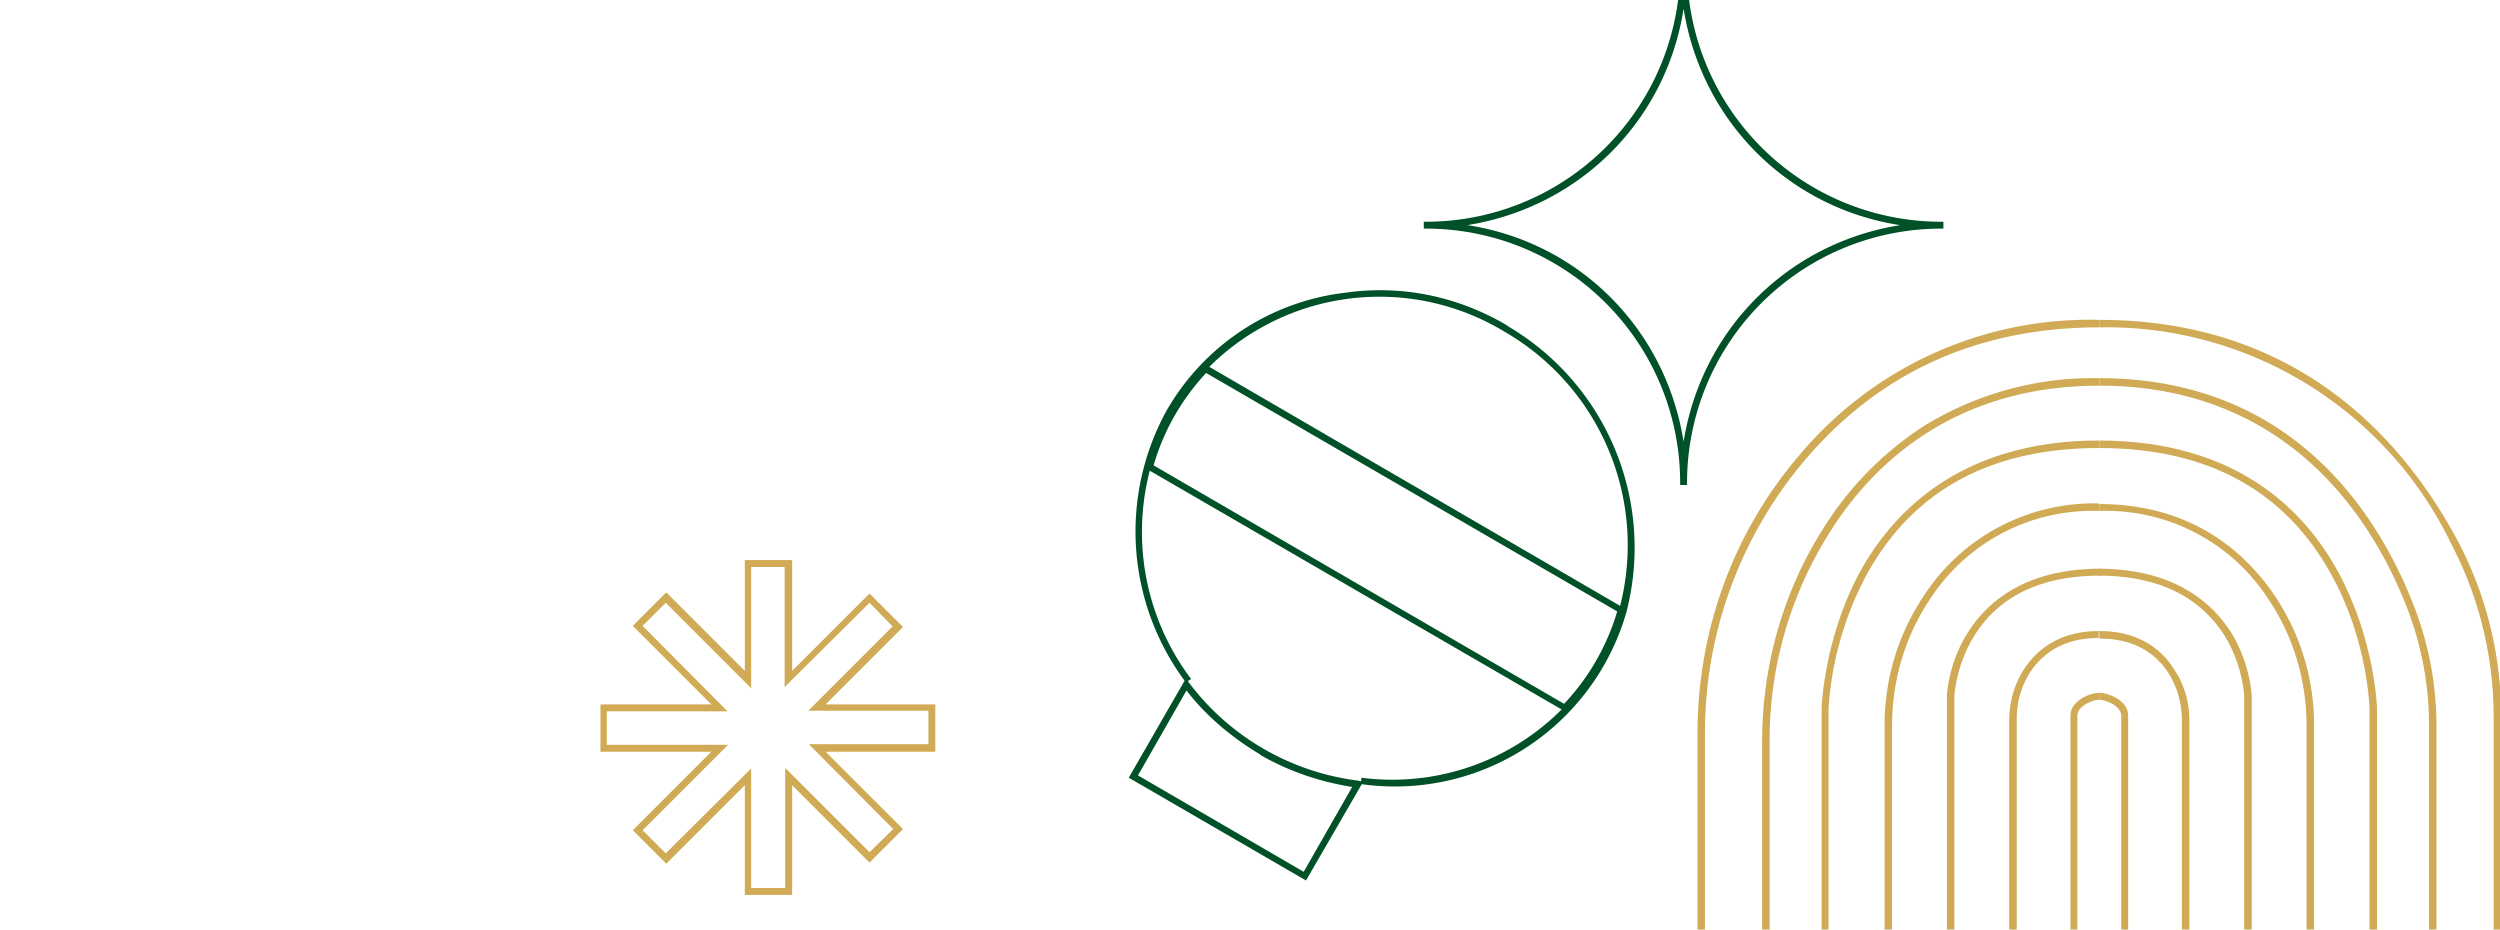 <svg xmlns="http://www.w3.org/2000/svg" fill="none" viewBox="0 0 433 161">
  <g clip-path="url(#a)">
    <path fill="#D0AA55" d="M295.3 161.2H294v-34c0-18 6.2-35 17.6-48.3a65.5 65.5 0 0 1 52-23.5v1.3c-20.9 0-38 7.7-51 23a73 73 0 0 0-17.3 47.5v34ZM349.3 161.2H348v-36.4c0-3.2.9-6.3 2.5-8.8 2-3.1 5.8-6.7 13-6.7v1.2c-5.3 0-9.3 2-12 6.1a15.2 15.2 0 0 0-2.2 8.2v36.4Z"/>
    <path fill="#D0AA55" d="M359.8 161.2h-1.2V124c0-2.8 3.6-4 5-4v1.2c-1 0-3.8 1-3.8 2.8v37.1ZM306.5 161.2h-1.3v-32.8c0-13 3.6-25.7 10.3-36.4a57 57 0 0 1 17.7-18.2 55.8 55.8 0 0 1 30.4-8.3v1.3c-25.5 0-39.7 14-47 25.9a67.2 67.2 0 0 0-10.1 35.7v32.8Z"/>
    <path fill="#D0AA55" d="M316.7 161.1h-1.2v-38.4c0-.2.4-11.8 6.4-23.2 5.7-10.6 17.5-23.2 41.7-23.2v1.3c-19 0-32.6 7.5-40.6 22.5a57.2 57.2 0 0 0-6.3 22.6V161Z"/>
    <path fill="#D0AA55" d="M327.7 161.2h-1.3v-35.4c0-8.3 2.4-16 6.8-22.6a35.1 35.1 0 0 1 30.4-16v1.3a33.5 33.5 0 0 0-29.4 15.4c-4.2 6.3-6.5 13.9-6.5 21.9v35.4Z"/>
    <path fill="#D0AA55" d="M338.4 161.2h-1.2v-40.6c0-.2.2-5.6 3.6-11 3.2-5.1 9.7-11.1 23-11.1v1.2c-10.2 0-17.6 3.5-21.9 10.5-3.2 5.2-3.4 10.4-3.4 10.4v40.6ZM433.2 161.2h-1.3v-37c0-10.4-2.5-20.7-7.2-29.7a66.3 66.3 0 0 0-61.1-37.8v-1.3c34.6 0 52.9 21 62.2 38.5a65 65 0 0 1 7.4 30.3v37ZM379.2 161.2h-1.3v-36.4c0-3-.8-5.8-2.3-8.2-2.6-4-6.6-6-12-6v-1.3c7.3 0 11.1 3.6 13 6.7 1.7 2.5 2.6 5.6 2.6 8.8v36.4Z"/>
    <path fill="#D0AA55" d="M368.6 161.2h-1.2V124c0-1.8-2.8-2.8-3.8-2.8V120c1.4 0 5 1.2 5 4v37.2ZM420.7 161.2v-35.4a56 56 0 0 0-3.6-20c-5.5-14.5-19.8-39-53.5-39v-1.3c34.5 0 49 25 54.7 40a57.4 57.4 0 0 1 3.7 20.3v35.4h-1.3Z"/>
    <path fill="#D0AA55" d="M411.7 161.1h-1.3v-38.4c0-.1-.3-11.5-6.3-22.6-8-15-21.6-22.5-40.5-22.5v-1.3c24.2 0 36 12.6 41.6 23.2 6.1 11.4 6.5 23 6.5 23.2V161Z"/>
    <path fill="#D0AA55" d="M400.8 161.2h-1.3v-35.4c0-8-2.3-15.6-6.6-22a33.5 33.5 0 0 0-29.3-15.3v-1.2c16.2 0 25.5 8.6 30.4 15.9a40.1 40.1 0 0 1 6.8 22.6v35.4Z"/>
    <path fill="#D0AA55" d="M390 161.2h-1.3v-40.6s-.2-5.3-3.4-10.5c-4.4-6.9-11.7-10.4-21.9-10.4v-1.2c13.3 0 19.8 6 23 11a24.8 24.8 0 0 1 3.6 11v40.7Z"/>
    <path fill="#005128" d="M292.2 84H291a44 44 0 0 0-44.4-44.4v-1.2A44 44 0 0 0 291-6h1.2a44 44 0 0 0 44.4 44.4v1.2A44 44 0 0 0 292.2 84Zm-38-45c19.4 3 34.3 18 37.4 37.5 3.1-19.4 18-34.4 37.5-37.5-19.4-3-34.4-18-37.5-37.5-3 19.4-18 34.4-37.5 37.5ZM205.4 117.5l.5.7a43.4 43.4 0 0 0 29.3 17l.9.2-9.9 17.1-30.7-17.8 9.9-17.2Zm12.9 13.2c-5-3-9.3-6.6-12.8-11.1l-8.4 14.7 28.7 16.7 8.4-14.7c-5.6-.9-11-2.7-16-5.6Z"/>
    <path fill="#005128" d="M261 56.4a44.5 44.5 0 0 1 20.7 49.6 41.7 41.7 0 0 1-46 29.8l.1-1.1a41.4 41.4 0 0 0 41-20 42.7 42.7 0 0 0-16.3-57.3A41.8 41.8 0 0 0 203 71.8a42.3 42.3 0 0 0 3.3 45.8l-.9.6a43.5 43.5 0 0 1-3.4-47A41.2 41.2 0 0 1 233 50.7c9.7-1.4 19.5.6 28.1 5.7Z"/>
    <path fill="#005128" d="m208.7 63.1 72.7 42.3v.4a40.9 40.9 0 0 1-10 17.2l-.2.3-72.8-42.2.1-.5a40.9 40.9 0 0 1 9.9-17.1l.3-.4Zm71.4 42.8-71.2-41.3a39.7 39.7 0 0 0-9.1 16l71.1 41.3a39.7 39.7 0 0 0 9.2-16Z"/>
    <path fill="#D0AA55" d="M137.2 155H129v-19l-13.6 13.6-5.8-5.8 13.6-13.6H104V122h19.2l-13.6-13.6 5.8-5.8 13.6 13.6V97h8.2v19.2l13.4-13.4 5.8 5.8L143 122h19v8.2h-19l13.4 13.4-5.8 5.8-13.4-13.4v19Zm-7-1.2h5.8V133l14.6 14.6 4.1-4-14.6-14.7h20.7v-5.8H140l14.6-14.6-4-4.1-14.7 14.6V98.2h-5.8v21l-14.8-14.8-4 4 14.7 14.8h-20.9v5.8h21l-14.8 14.8 4 4 14.8-14.7v20.7Z"/>
  </g>
  <defs>
    <clipPath id="a">
      <path fill="#fff" d="M0 0h433v161H0z"/>
    </clipPath>
  </defs>
</svg>
